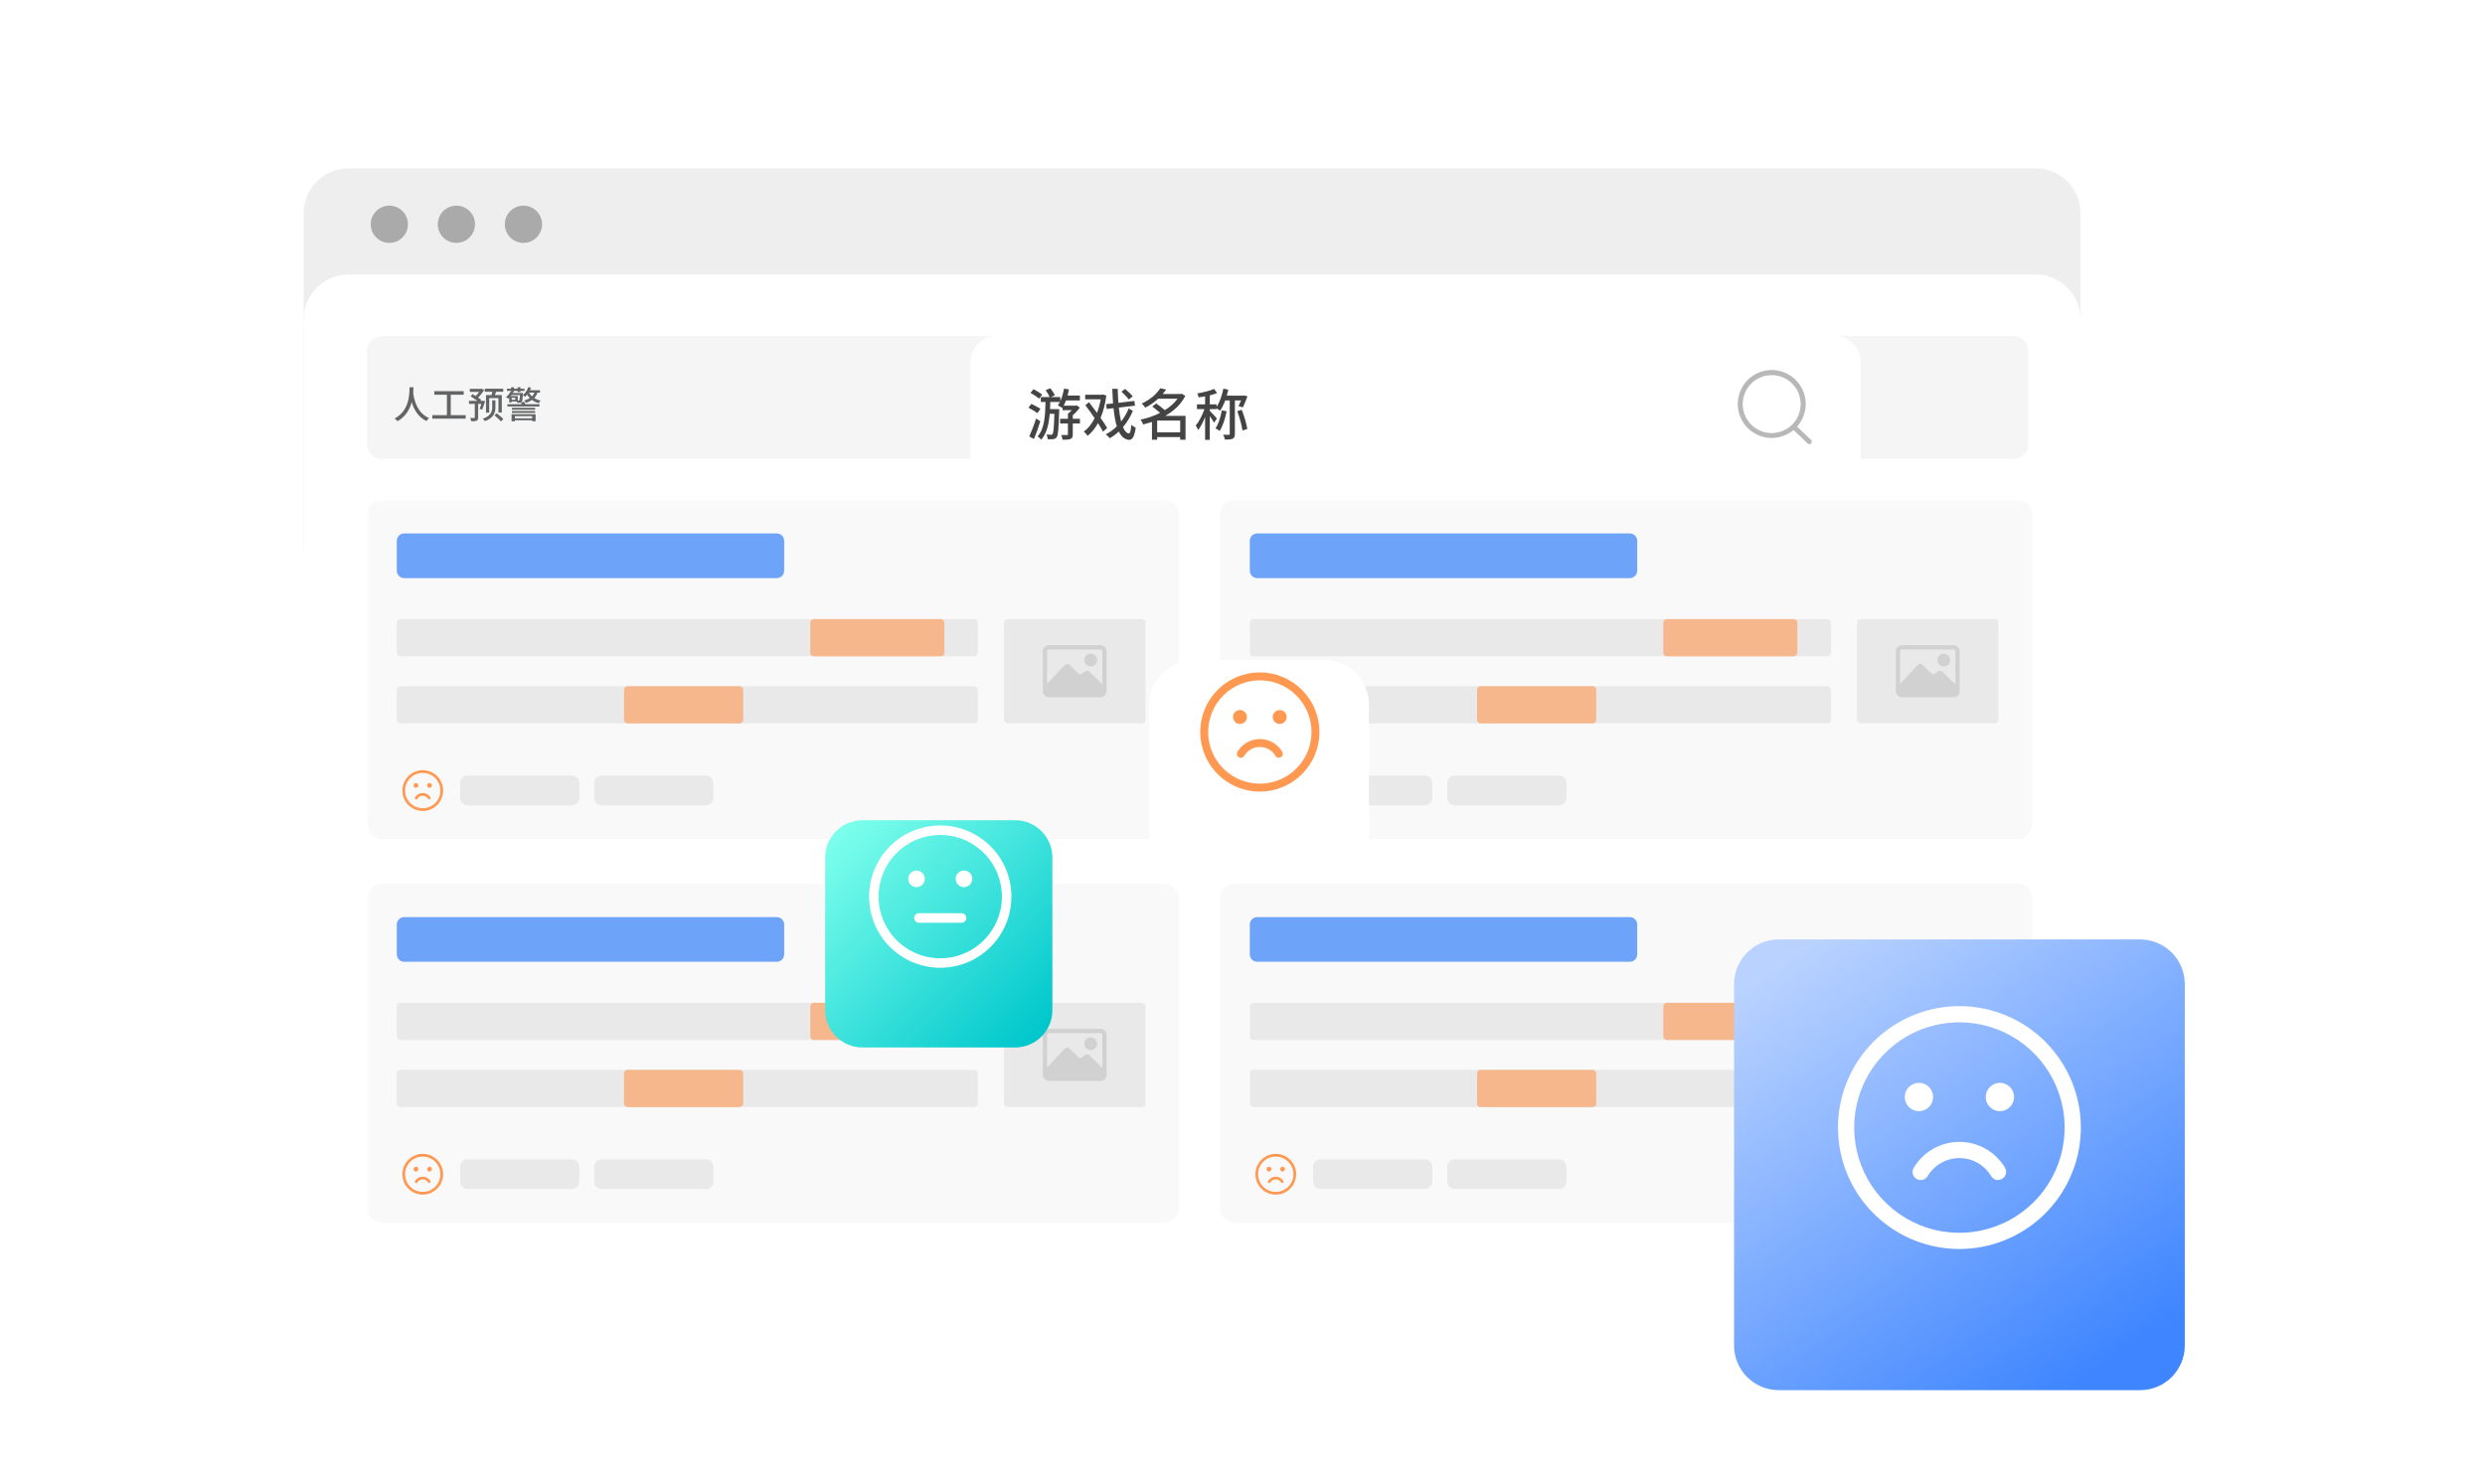 <svg fill="none" xmlns="http://www.w3.org/2000/svg" viewBox="0 0 720 430" class="design-iconfont">
  <g filter="url(#ywfcdhqn3__filter0_d_1019_2047)">
    <path d="M589.844 38H100.936C93.783 38 87.984 43.798 87.984 50.951V149.165C87.984 156.317 93.783 162.116 100.936 162.116H589.844C596.997 162.116 602.795 156.317 602.795 149.165V50.951C602.795 43.798 596.997 38 589.844 38Z" fill="#EEE"/>
    <path d="M112.806 59.586C115.787 59.586 118.203 57.17 118.203 54.189C118.203 51.209 115.787 48.793 112.806 48.793C109.826 48.793 107.41 51.209 107.41 54.189C107.41 57.17 109.826 59.586 112.806 59.586Z" fill="#AAA"/>
    <path d="M132.236 59.586C135.217 59.586 137.633 57.17 137.633 54.189C137.633 51.209 135.217 48.793 132.236 48.793C129.256 48.793 126.84 51.209 126.84 54.189C126.84 57.17 129.256 59.586 132.236 59.586Z" fill="#AAA"/>
    <path d="M151.662 59.586C154.642 59.586 157.058 57.17 157.058 54.189C157.058 51.209 154.642 48.793 151.662 48.793C148.682 48.793 146.266 51.209 146.266 54.189C146.266 57.17 148.682 59.586 151.662 59.586Z" fill="#AAA"/>
    <path d="M589.844 68.759H100.936C93.783 68.759 87.984 74.557 87.984 81.71V359.622C87.984 366.774 93.783 372.573 100.936 372.573H589.844C596.997 372.573 602.795 366.774 602.795 359.622V81.71C602.795 74.557 596.997 68.759 589.844 68.759Z" fill="#fff"/>
  </g>
  <mask id="ywfcdhqn3__a1eabv5kya" style="mask-type:luminance" maskUnits="userSpaceOnUse" x="106" y="144" width="489" height="224">
    <path d="M594.161 144.848H106.332V367.177H594.161V144.848Z" fill="#fff"/>
  </mask>
  <g mask="url(#ywfcdhqn3__a1eabv5kya)">
    <path d="M337.295 144.848H110.649C108.265 144.848 106.332 146.78 106.332 149.165V238.744C106.332 241.128 108.265 243.061 110.649 243.061H337.295C339.68 243.061 341.613 241.128 341.613 238.744V149.165C341.613 146.78 339.68 144.848 337.295 144.848Z" fill="#F9F9F9"/>
    <path d="M282.251 179.384H116.044C115.448 179.384 114.965 179.867 114.965 180.463V189.097C114.965 189.693 115.448 190.176 116.044 190.176H282.251C282.848 190.176 283.331 189.693 283.331 189.097V180.463C283.331 179.867 282.848 179.384 282.251 179.384Z" fill="#E9E9E9"/>
    <path d="M282.251 198.812H116.044C115.448 198.812 114.965 199.295 114.965 199.891V208.525C114.965 209.121 115.448 209.604 116.044 209.604H282.251C282.848 209.604 283.331 209.121 283.331 208.525V199.891C283.331 199.295 282.848 198.812 282.251 198.812Z" fill="#E9E9E9"/>
    <path d="M165.691 224.714H135.471C134.279 224.714 133.312 225.68 133.312 226.872V231.189C133.312 232.382 134.279 233.348 135.471 233.348H165.691C166.883 233.348 167.849 232.382 167.849 231.189V226.872C167.849 225.68 166.883 224.714 165.691 224.714Z" fill="#E9E9E9"/>
    <path d="M225.05 154.562H117.123C115.931 154.562 114.965 155.528 114.965 156.72V165.354C114.965 166.546 115.931 167.513 117.123 167.513H225.05C226.242 167.513 227.209 166.546 227.209 165.354V156.72C227.209 155.528 226.242 154.562 225.05 154.562Z" fill="#6EA3FA"/>
    <path d="M204.546 224.714H174.327C173.134 224.714 172.168 225.68 172.168 226.872V231.189C172.168 232.382 173.134 233.348 174.327 233.348H204.546C205.738 233.348 206.705 232.382 206.705 231.189V226.872C206.705 225.68 205.738 224.714 204.546 224.714Z" fill="#E9E9E9"/>
    <path d="M272.54 179.384H235.845C235.249 179.384 234.766 179.867 234.766 180.463V189.097C234.766 189.693 235.249 190.176 235.845 190.176H272.54C273.136 190.176 273.619 189.693 273.619 189.097V180.463C273.619 179.867 273.136 179.384 272.54 179.384Z" fill="#FF9952" fill-opacity=".61"/>
    <path d="M214.258 198.812H181.88C181.284 198.812 180.801 199.295 180.801 199.891V208.525C180.801 209.121 181.284 209.604 181.88 209.604H214.258C214.854 209.604 215.337 209.121 215.337 208.525V199.891C215.337 199.295 214.854 198.812 214.258 198.812Z" fill="#FF9952" fill-opacity=".61"/>
    <path d="M122.484 223.944C123.497 223.944 124.488 224.245 125.33 224.807C126.172 225.37 126.829 226.17 127.217 227.106C127.604 228.042 127.706 229.072 127.508 230.066C127.31 231.059 126.823 231.972 126.106 232.688C125.39 233.405 124.477 233.892 123.484 234.09C122.49 234.288 121.46 234.186 120.524 233.799C119.588 233.411 118.788 232.754 118.225 231.912C117.662 231.07 117.362 230.079 117.362 229.066C117.362 227.708 117.902 226.405 118.862 225.444C119.823 224.484 121.126 223.944 122.484 223.944ZM122.484 223.156C121.315 223.156 120.173 223.503 119.201 224.152C118.229 224.802 117.471 225.725 117.024 226.805C116.577 227.885 116.46 229.073 116.688 230.219C116.916 231.366 117.479 232.419 118.305 233.245C119.132 234.072 120.185 234.635 121.331 234.863C122.478 235.091 123.666 234.974 124.746 234.527C125.826 234.079 126.749 233.322 127.398 232.35C128.048 231.378 128.394 230.235 128.394 229.066C128.394 227.499 127.772 225.996 126.663 224.887C125.555 223.779 124.052 223.156 122.484 223.156Z" fill="#FF9952"/>
    <path d="M119.824 227.578C119.824 227.715 119.865 227.848 119.94 227.961C120.016 228.075 120.124 228.163 120.25 228.215C120.376 228.268 120.515 228.281 120.648 228.255C120.782 228.228 120.905 228.162 121.002 228.066C121.098 227.97 121.164 227.847 121.19 227.713C121.217 227.579 121.203 227.44 121.151 227.314C121.099 227.188 121.01 227.081 120.897 227.005C120.784 226.929 120.65 226.889 120.514 226.889C120.331 226.889 120.156 226.961 120.026 227.091C119.897 227.22 119.824 227.395 119.824 227.578Z" fill="#FF9952"/>
    <path d="M123.762 227.578C123.762 227.715 123.802 227.848 123.878 227.961C123.954 228.075 124.061 228.163 124.187 228.215C124.313 228.268 124.452 228.281 124.586 228.255C124.72 228.228 124.843 228.162 124.939 228.066C125.035 227.97 125.101 227.847 125.128 227.713C125.154 227.579 125.141 227.44 125.088 227.314C125.036 227.188 124.948 227.081 124.835 227.005C124.721 226.929 124.588 226.889 124.451 226.889C124.361 226.889 124.271 226.907 124.187 226.941C124.104 226.976 124.028 227.027 123.964 227.091C123.9 227.155 123.849 227.231 123.814 227.314C123.78 227.398 123.762 227.488 123.762 227.578Z" fill="#FF9952"/>
    <path d="M124.367 231.628C124.298 231.628 124.231 231.609 124.171 231.575C124.112 231.54 124.063 231.49 124.028 231.431C123.869 231.163 123.642 230.941 123.371 230.787C123.1 230.633 122.793 230.552 122.482 230.552C122.17 230.552 121.863 230.633 121.592 230.787C121.321 230.941 121.095 231.163 120.935 231.431C120.908 231.475 120.873 231.514 120.832 231.545C120.79 231.575 120.743 231.598 120.693 231.61C120.642 231.623 120.59 231.625 120.539 231.618C120.488 231.61 120.439 231.592 120.394 231.566C120.35 231.539 120.311 231.504 120.28 231.462C120.25 231.421 120.227 231.374 120.215 231.323C120.202 231.273 120.2 231.221 120.207 231.17C120.215 231.119 120.233 231.069 120.259 231.025C120.489 230.641 120.815 230.323 121.204 230.102C121.594 229.882 122.034 229.766 122.482 229.766C122.929 229.766 123.369 229.882 123.759 230.102C124.148 230.323 124.474 230.641 124.704 231.025C124.738 231.085 124.757 231.152 124.757 231.221C124.757 231.29 124.739 231.358 124.705 231.417C124.671 231.477 124.622 231.527 124.563 231.562C124.503 231.597 124.436 231.616 124.367 231.616V231.628Z" fill="#FF9952"/>
    <path d="M330.82 179.384H291.966C291.37 179.384 290.887 179.867 290.887 180.463V208.524C290.887 209.12 291.37 209.603 291.966 209.603H330.82C331.416 209.603 331.899 209.12 331.899 208.524V180.463C331.899 179.867 331.416 179.384 330.82 179.384Z" fill="#E9E9E9"/>
    <path d="M318.793 186.938H303.99C303.5 186.938 303.029 187.133 302.682 187.48C302.336 187.827 302.141 188.298 302.141 188.788V200.197C302.141 200.688 302.336 201.158 302.682 201.505C303.029 201.852 303.5 202.047 303.99 202.047H318.793C319.283 202.047 319.754 201.852 320.101 201.505C320.448 201.158 320.643 200.688 320.643 200.197V188.788C320.643 188.298 320.448 187.827 320.101 187.48C319.754 187.133 319.283 186.938 318.793 186.938ZM303.99 188.172H318.793C318.956 188.172 319.113 188.237 319.228 188.353C319.344 188.468 319.409 188.625 319.409 188.788V198.264L315.607 194.595C315.521 194.505 315.417 194.435 315.301 194.39C315.185 194.346 315.061 194.327 314.938 194.336C314.716 194.328 314.498 194.396 314.321 194.53L313.519 195.178C313.365 195.298 313.176 195.366 312.98 195.372C312.814 195.335 312.655 195.269 312.511 195.178L312.314 195.048L309.905 192.662C309.541 192.328 309.569 192.328 309.232 192.328C308.931 192.366 308.653 192.507 308.444 192.727L303.371 198.145V188.788C303.371 188.625 303.436 188.468 303.551 188.353C303.667 188.237 303.824 188.172 303.987 188.172H303.99Z" fill="#D1D1D1"/>
    <path d="M314.168 191.249C314.168 191.615 314.276 191.973 314.48 192.277C314.683 192.581 314.972 192.818 315.31 192.958C315.648 193.098 316.02 193.135 316.379 193.064C316.738 192.992 317.067 192.816 317.326 192.557C317.585 192.299 317.761 191.969 317.832 191.61C317.904 191.251 317.867 190.879 317.727 190.541C317.587 190.203 317.35 189.914 317.046 189.711C316.741 189.508 316.384 189.399 316.018 189.399C315.527 189.399 315.057 189.594 314.71 189.941C314.363 190.288 314.168 190.759 314.168 191.249Z" fill="#D1D1D1"/>
    <path d="M584.448 144.848H357.801C355.417 144.848 353.484 146.78 353.484 149.165V238.744C353.484 241.128 355.417 243.061 357.801 243.061H584.448C586.832 243.061 588.765 241.128 588.765 238.744V149.165C588.765 146.78 586.832 144.848 584.448 144.848Z" fill="#F9F9F9"/>
    <path d="M529.404 179.384H363.196C362.6 179.384 362.117 179.867 362.117 180.463V189.097C362.117 189.693 362.6 190.176 363.196 190.176H529.404C530 190.176 530.483 189.693 530.483 189.097V180.463C530.483 179.867 530 179.384 529.404 179.384Z" fill="#E9E9E9"/>
    <path d="M529.404 198.812H363.196C362.6 198.812 362.117 199.295 362.117 199.891V208.525C362.117 209.121 362.6 209.604 363.196 209.604H529.404C530 209.604 530.483 209.121 530.483 208.525V199.891C530.483 199.295 530 198.812 529.404 198.812Z" fill="#E9E9E9"/>
    <path d="M412.843 224.714H382.623C381.431 224.714 380.465 225.68 380.465 226.872V231.189C380.465 232.382 381.431 233.348 382.623 233.348H412.843C414.035 233.348 415.001 232.382 415.001 231.189V226.872C415.001 225.68 414.035 224.714 412.843 224.714Z" fill="#E9E9E9"/>
    <path d="M472.203 154.562H364.276C363.084 154.562 362.117 155.528 362.117 156.72V165.354C362.117 166.546 363.084 167.513 364.276 167.513H472.203C473.395 167.513 474.361 166.546 474.361 165.354V156.72C474.361 155.528 473.395 154.562 472.203 154.562Z" fill="#6EA3FA"/>
    <path d="M451.698 224.714H421.479C420.287 224.714 419.32 225.68 419.32 226.872V231.189C419.32 232.382 420.287 233.348 421.479 233.348H451.698C452.89 233.348 453.857 232.382 453.857 231.189V226.872C453.857 225.68 452.89 224.714 451.698 224.714Z" fill="#E9E9E9"/>
    <path d="M519.692 179.384H482.997C482.401 179.384 481.918 179.867 481.918 180.463V189.097C481.918 189.693 482.401 190.176 482.997 190.176H519.692C520.288 190.176 520.772 189.693 520.772 189.097V180.463C520.772 179.867 520.288 179.384 519.692 179.384Z" fill="#FF9952" fill-opacity=".61"/>
    <path d="M461.41 198.812H429.032C428.436 198.812 427.953 199.295 427.953 199.891V208.525C427.953 209.121 428.436 209.604 429.032 209.604H461.41C462.007 209.604 462.49 209.121 462.49 208.525V199.891C462.49 199.295 462.007 198.812 461.41 198.812Z" fill="#FF9952" fill-opacity=".61"/>
    <path d="M369.637 223.944C370.65 223.944 371.64 224.245 372.482 224.807C373.325 225.37 373.981 226.17 374.369 227.106C374.757 228.042 374.858 229.072 374.66 230.066C374.463 231.059 373.975 231.972 373.259 232.688C372.542 233.405 371.63 233.892 370.636 234.09C369.642 234.288 368.612 234.186 367.676 233.799C366.74 233.411 365.941 232.754 365.378 231.912C364.815 231.07 364.514 230.079 364.514 229.066C364.514 227.708 365.054 226.405 366.015 225.444C366.975 224.484 368.278 223.944 369.637 223.944ZM369.637 223.156C368.468 223.156 367.325 223.503 366.353 224.152C365.381 224.802 364.624 225.725 364.176 226.805C363.729 227.885 363.612 229.073 363.84 230.219C364.068 231.366 364.631 232.419 365.458 233.245C366.284 234.072 367.337 234.635 368.484 234.863C369.63 235.091 370.818 234.974 371.898 234.527C372.978 234.079 373.901 233.322 374.551 232.35C375.2 231.378 375.547 230.235 375.547 229.066C375.547 227.499 374.924 225.996 373.816 224.887C372.707 223.779 371.204 223.156 369.637 223.156Z" fill="#FF9952"/>
    <path d="M366.977 227.578C366.977 227.715 367.017 227.848 367.093 227.961C367.169 228.075 367.276 228.163 367.402 228.215C367.528 228.268 367.667 228.281 367.801 228.255C367.935 228.228 368.057 228.162 368.154 228.066C368.25 227.97 368.316 227.847 368.343 227.713C368.369 227.579 368.356 227.44 368.303 227.314C368.251 227.188 368.163 227.081 368.049 227.005C367.936 226.929 367.803 226.889 367.666 226.889C367.483 226.889 367.308 226.961 367.179 227.091C367.049 227.22 366.977 227.395 366.977 227.578Z" fill="#FF9952"/>
    <path d="M370.914 227.578C370.914 227.715 370.954 227.848 371.03 227.961C371.106 228.075 371.214 228.163 371.34 228.215C371.466 228.268 371.604 228.281 371.738 228.255C371.872 228.228 371.995 228.162 372.091 228.066C372.188 227.97 372.253 227.847 372.28 227.713C372.307 227.579 372.293 227.44 372.241 227.314C372.189 227.188 372.1 227.081 371.987 227.005C371.873 226.929 371.74 226.889 371.604 226.889C371.513 226.889 371.423 226.907 371.34 226.941C371.256 226.976 371.18 227.027 371.116 227.091C371.052 227.155 371.001 227.231 370.967 227.314C370.932 227.398 370.914 227.488 370.914 227.578Z" fill="#FF9952"/>
    <path d="M371.519 231.628C371.451 231.628 371.383 231.609 371.324 231.575C371.264 231.54 371.215 231.49 371.181 231.431C371.021 231.163 370.794 230.941 370.523 230.787C370.252 230.633 369.946 230.552 369.634 230.552C369.322 230.552 369.016 230.633 368.744 230.787C368.473 230.941 368.247 231.163 368.087 231.431C368.061 231.475 368.026 231.514 367.984 231.545C367.942 231.575 367.895 231.598 367.845 231.61C367.795 231.623 367.743 231.625 367.691 231.618C367.64 231.61 367.591 231.592 367.547 231.566C367.502 231.539 367.464 231.504 367.433 231.462C367.402 231.421 367.38 231.374 367.367 231.323C367.355 231.273 367.352 231.221 367.36 231.17C367.367 231.119 367.385 231.069 367.412 231.025C367.642 230.641 367.967 230.323 368.357 230.102C368.746 229.882 369.186 229.766 369.634 229.766C370.082 229.766 370.522 229.882 370.911 230.102C371.301 230.323 371.626 230.641 371.856 231.025C371.891 231.085 371.909 231.152 371.909 231.221C371.909 231.29 371.892 231.358 371.858 231.417C371.824 231.477 371.774 231.527 371.715 231.562C371.656 231.597 371.588 231.616 371.519 231.616V231.628Z" fill="#FF9952"/>
    <path d="M577.972 179.384H539.118C538.522 179.384 538.039 179.867 538.039 180.463V208.524C538.039 209.12 538.522 209.603 539.118 209.603H577.972C578.568 209.603 579.051 209.12 579.051 208.524V180.463C579.051 179.867 578.568 179.384 577.972 179.384Z" fill="#E9E9E9"/>
    <path d="M565.945 186.938H551.143C550.652 186.938 550.182 187.133 549.835 187.48C549.488 187.827 549.293 188.298 549.293 188.788V200.197C549.293 200.688 549.488 201.158 549.835 201.505C550.182 201.852 550.652 202.047 551.143 202.047H565.945C566.436 202.047 566.906 201.852 567.253 201.505C567.6 201.158 567.795 200.688 567.795 200.197V188.788C567.795 188.298 567.6 187.827 567.253 187.48C566.906 187.133 566.436 186.938 565.945 186.938ZM551.143 188.172H565.945C566.108 188.172 566.265 188.237 566.381 188.353C566.496 188.468 566.561 188.625 566.561 188.788V198.264L562.759 194.595C562.673 194.505 562.569 194.435 562.453 194.39C562.338 194.346 562.214 194.327 562.09 194.336C561.868 194.328 561.651 194.396 561.474 194.53L560.672 195.178C560.517 195.298 560.328 195.366 560.132 195.372C559.966 195.335 559.807 195.269 559.664 195.178L559.466 195.048L557.057 192.662C556.694 192.328 556.722 192.328 556.385 192.328C556.084 192.366 555.805 192.507 555.596 192.727L550.523 198.145V188.788C550.523 188.625 550.588 188.468 550.704 188.353C550.819 188.237 550.976 188.172 551.14 188.172H551.143Z" fill="#D1D1D1"/>
    <path d="M561.32 191.249C561.32 191.615 561.429 191.973 561.632 192.277C561.835 192.581 562.124 192.818 562.462 192.958C562.8 193.098 563.172 193.135 563.531 193.064C563.89 192.992 564.22 192.816 564.478 192.557C564.737 192.299 564.913 191.969 564.985 191.61C565.056 191.251 565.019 190.879 564.879 190.541C564.739 190.203 564.502 189.914 564.198 189.711C563.894 189.508 563.536 189.399 563.17 189.399C562.68 189.399 562.209 189.594 561.862 189.941C561.515 190.288 561.32 190.759 561.32 191.249Z" fill="#D1D1D1"/>
    <path d="M337.295 256.014H110.649C108.265 256.014 106.332 257.946 106.332 260.331V349.91C106.332 352.294 108.265 354.227 110.649 354.227H337.295C339.68 354.227 341.613 352.294 341.613 349.91V260.331C341.613 257.946 339.68 256.014 337.295 256.014Z" fill="#F9F9F9"/>
    <path d="M282.251 290.551H116.044C115.448 290.551 114.965 291.034 114.965 291.63V300.264C114.965 300.86 115.448 301.343 116.044 301.343H282.251C282.848 301.343 283.331 300.86 283.331 300.264V291.63C283.331 291.034 282.848 290.551 282.251 290.551Z" fill="#E9E9E9"/>
    <path d="M282.251 309.977H116.044C115.448 309.977 114.965 310.46 114.965 311.056V319.69C114.965 320.286 115.448 320.769 116.044 320.769H282.251C282.848 320.769 283.331 320.286 283.331 319.69V311.056C283.331 310.46 282.848 309.977 282.251 309.977Z" fill="#E9E9E9"/>
    <path d="M165.691 335.879H135.471C134.279 335.879 133.312 336.845 133.312 338.037V342.355C133.312 343.547 134.279 344.513 135.471 344.513H165.691C166.883 344.513 167.849 343.547 167.849 342.355V338.037C167.849 336.845 166.883 335.879 165.691 335.879Z" fill="#E9E9E9"/>
    <path d="M225.05 265.727H117.123C115.931 265.727 114.965 266.693 114.965 267.885V276.519C114.965 277.711 115.931 278.678 117.123 278.678H225.05C226.242 278.678 227.209 277.711 227.209 276.519V267.885C227.209 266.693 226.242 265.727 225.05 265.727Z" fill="#6EA3FA"/>
    <path d="M204.546 335.879H174.327C173.134 335.879 172.168 336.845 172.168 338.037V342.355C172.168 343.547 173.134 344.513 174.327 344.513H204.546C205.738 344.513 206.705 343.547 206.705 342.355V338.037C206.705 336.845 205.738 335.879 204.546 335.879Z" fill="#E9E9E9"/>
    <path d="M272.54 290.551H235.845C235.249 290.551 234.766 291.034 234.766 291.63V300.264C234.766 300.86 235.249 301.343 235.845 301.343H272.54C273.136 301.343 273.619 300.86 273.619 300.264V291.63C273.619 291.034 273.136 290.551 272.54 290.551Z" fill="#FF9952" fill-opacity=".61"/>
    <path d="M214.258 309.977H181.88C181.284 309.977 180.801 310.46 180.801 311.056V319.69C180.801 320.286 181.284 320.769 181.88 320.769H214.258C214.854 320.769 215.337 320.286 215.337 319.69V311.056C215.337 310.46 214.854 309.977 214.258 309.977Z" fill="#FF9952" fill-opacity=".61"/>
    <path d="M122.484 335.11C123.497 335.11 124.488 335.411 125.33 335.973C126.172 336.536 126.829 337.336 127.217 338.272C127.604 339.208 127.706 340.238 127.508 341.232C127.31 342.225 126.823 343.138 126.106 343.854C125.39 344.571 124.477 345.058 123.484 345.256C122.49 345.454 121.46 345.352 120.524 344.965C119.588 344.577 118.788 343.92 118.225 343.078C117.662 342.236 117.362 341.245 117.362 340.232C117.362 338.874 117.902 337.571 118.862 336.61C119.823 335.65 121.126 335.11 122.484 335.11ZM122.484 334.322C121.315 334.322 120.173 334.669 119.201 335.318C118.229 335.968 117.471 336.891 117.024 337.971C116.577 339.051 116.46 340.239 116.688 341.385C116.916 342.532 117.479 343.585 118.305 344.411C119.132 345.238 120.185 345.801 121.331 346.029C122.478 346.257 123.666 346.14 124.746 345.693C125.826 345.245 126.749 344.488 127.398 343.516C128.048 342.544 128.394 341.401 128.394 340.232C128.394 338.665 127.772 337.162 126.663 336.053C125.555 334.945 124.052 334.322 122.484 334.322Z" fill="#FF9952"/>
    <path d="M119.824 338.742C119.824 338.879 119.865 339.012 119.94 339.126C120.016 339.239 120.124 339.327 120.25 339.38C120.376 339.432 120.515 339.445 120.648 339.419C120.782 339.392 120.905 339.327 121.002 339.23C121.098 339.134 121.164 339.011 121.19 338.877C121.217 338.743 121.203 338.604 121.151 338.478C121.099 338.352 121.01 338.245 120.897 338.169C120.784 338.093 120.65 338.053 120.514 338.053C120.331 338.053 120.156 338.125 120.026 338.255C119.897 338.384 119.824 338.559 119.824 338.742Z" fill="#FF9952"/>
    <path d="M123.762 338.742C123.762 338.879 123.802 339.012 123.878 339.126C123.954 339.239 124.061 339.327 124.187 339.38C124.313 339.432 124.452 339.445 124.586 339.419C124.72 339.392 124.843 339.327 124.939 339.23C125.035 339.134 125.101 339.011 125.128 338.877C125.154 338.743 125.141 338.604 125.088 338.478C125.036 338.352 124.948 338.245 124.835 338.169C124.721 338.093 124.588 338.053 124.451 338.053C124.361 338.053 124.271 338.071 124.187 338.105C124.104 338.14 124.028 338.191 123.964 338.255C123.9 338.319 123.849 338.395 123.814 338.478C123.78 338.562 123.762 338.652 123.762 338.742Z" fill="#FF9952"/>
    <path d="M124.367 342.794C124.298 342.794 124.231 342.775 124.171 342.741C124.112 342.706 124.063 342.657 124.028 342.597C123.869 342.329 123.642 342.107 123.371 341.953C123.1 341.799 122.793 341.718 122.482 341.718C122.17 341.718 121.863 341.799 121.592 341.953C121.321 342.107 121.095 342.329 120.935 342.597C120.908 342.641 120.873 342.68 120.832 342.711C120.79 342.741 120.743 342.764 120.693 342.776C120.642 342.789 120.59 342.791 120.539 342.784C120.488 342.776 120.439 342.758 120.394 342.732C120.35 342.705 120.311 342.67 120.28 342.628C120.25 342.587 120.227 342.54 120.215 342.489C120.202 342.439 120.2 342.387 120.207 342.336C120.215 342.285 120.233 342.235 120.259 342.191C120.489 341.807 120.815 341.489 121.204 341.268C121.594 341.048 122.034 340.932 122.482 340.932C122.929 340.932 123.369 341.048 123.759 341.268C124.148 341.489 124.474 341.807 124.704 342.191C124.738 342.251 124.757 342.318 124.757 342.387C124.757 342.456 124.739 342.524 124.705 342.583C124.671 342.643 124.622 342.693 124.563 342.728C124.503 342.763 124.436 342.782 124.367 342.782V342.794Z" fill="#FF9952"/>
    <path d="M330.82 290.551H291.966C291.37 290.551 290.887 291.034 290.887 291.63V319.691C290.887 320.287 291.37 320.77 291.966 320.77H330.82C331.416 320.77 331.899 320.287 331.899 319.691V291.63C331.899 291.034 331.416 290.551 330.82 290.551Z" fill="#E9E9E9"/>
    <path d="M318.793 298.105H303.99C303.5 298.105 303.029 298.3 302.682 298.647C302.336 298.994 302.141 299.465 302.141 299.955V311.364C302.141 311.855 302.336 312.325 302.682 312.672C303.029 313.019 303.5 313.214 303.99 313.214H318.793C319.283 313.214 319.754 313.019 320.101 312.672C320.448 312.325 320.643 311.855 320.643 311.364V299.955C320.643 299.465 320.448 298.994 320.101 298.647C319.754 298.3 319.283 298.105 318.793 298.105ZM303.99 299.339H318.793C318.956 299.339 319.113 299.404 319.228 299.52C319.344 299.635 319.409 299.792 319.409 299.955V309.431L315.607 305.762C315.521 305.672 315.417 305.602 315.301 305.557C315.185 305.513 315.061 305.494 314.938 305.503C314.716 305.495 314.498 305.563 314.321 305.697L313.519 306.345C313.365 306.465 313.176 306.533 312.98 306.539C312.814 306.502 312.655 306.436 312.511 306.345L312.314 306.215L309.905 303.829C309.541 303.495 309.569 303.495 309.232 303.495C308.931 303.533 308.653 303.674 308.444 303.894L303.371 309.312V299.955C303.371 299.792 303.436 299.635 303.551 299.52C303.667 299.404 303.824 299.339 303.987 299.339H303.99Z" fill="#D1D1D1"/>
    <path d="M314.168 302.416C314.168 302.782 314.276 303.14 314.48 303.444C314.683 303.748 314.972 303.985 315.31 304.125C315.648 304.265 316.02 304.302 316.379 304.231C316.738 304.159 317.067 303.983 317.326 303.724C317.585 303.466 317.761 303.136 317.832 302.777C317.904 302.418 317.867 302.046 317.727 301.708C317.587 301.37 317.35 301.081 317.046 300.878C316.741 300.675 316.384 300.566 316.018 300.566C315.527 300.566 315.057 300.761 314.71 301.108C314.363 301.455 314.168 301.926 314.168 302.416Z" fill="#D1D1D1"/>
    <path d="M584.448 256.014H357.801C355.417 256.014 353.484 257.946 353.484 260.331V349.91C353.484 352.294 355.417 354.227 357.801 354.227H584.448C586.832 354.227 588.765 352.294 588.765 349.91V260.331C588.765 257.946 586.832 256.014 584.448 256.014Z" fill="#F9F9F9"/>
    <path d="M529.404 290.551H363.196C362.6 290.551 362.117 291.034 362.117 291.63V300.264C362.117 300.86 362.6 301.343 363.196 301.343H529.404C530 301.343 530.483 300.86 530.483 300.264V291.63C530.483 291.034 530 290.551 529.404 290.551Z" fill="#E9E9E9"/>
    <path d="M529.404 309.977H363.196C362.6 309.977 362.117 310.46 362.117 311.056V319.69C362.117 320.286 362.6 320.769 363.196 320.769H529.404C530 320.769 530.483 320.286 530.483 319.69V311.056C530.483 310.46 530 309.977 529.404 309.977Z" fill="#E9E9E9"/>
    <path d="M412.843 335.879H382.623C381.431 335.879 380.465 336.845 380.465 338.037V342.355C380.465 343.547 381.431 344.513 382.623 344.513H412.843C414.035 344.513 415.001 343.547 415.001 342.355V338.037C415.001 336.845 414.035 335.879 412.843 335.879Z" fill="#E9E9E9"/>
    <path d="M472.203 265.727H364.276C363.084 265.727 362.117 266.693 362.117 267.885V276.519C362.117 277.711 363.084 278.678 364.276 278.678H472.203C473.395 278.678 474.361 277.711 474.361 276.519V267.885C474.361 266.693 473.395 265.727 472.203 265.727Z" fill="#6EA3FA"/>
    <path d="M451.698 335.879H421.479C420.287 335.879 419.32 336.845 419.32 338.037V342.355C419.32 343.547 420.287 344.513 421.479 344.513H451.698C452.89 344.513 453.857 343.547 453.857 342.355V338.037C453.857 336.845 452.89 335.879 451.698 335.879Z" fill="#E9E9E9"/>
    <path d="M519.692 290.551H482.997C482.401 290.551 481.918 291.034 481.918 291.63V300.264C481.918 300.86 482.401 301.343 482.997 301.343H519.692C520.288 301.343 520.772 300.86 520.772 300.264V291.63C520.772 291.034 520.288 290.551 519.692 290.551Z" fill="#FF9952" fill-opacity=".61"/>
    <path d="M461.41 309.977H429.032C428.436 309.977 427.953 310.46 427.953 311.056V319.69C427.953 320.286 428.436 320.769 429.032 320.769H461.41C462.007 320.769 462.49 320.286 462.49 319.69V311.056C462.49 310.46 462.007 309.977 461.41 309.977Z" fill="#FF9952" fill-opacity=".61"/>
    <path d="M369.637 335.11C370.65 335.11 371.64 335.411 372.482 335.973C373.325 336.536 373.981 337.336 374.369 338.272C374.757 339.208 374.858 340.238 374.66 341.232C374.463 342.225 373.975 343.138 373.259 343.854C372.542 344.571 371.63 345.058 370.636 345.256C369.642 345.454 368.612 345.352 367.676 344.965C366.74 344.577 365.941 343.92 365.378 343.078C364.815 342.236 364.514 341.245 364.514 340.232C364.514 338.874 365.054 337.571 366.015 336.61C366.975 335.65 368.278 335.11 369.637 335.11ZM369.637 334.322C368.468 334.322 367.325 334.669 366.353 335.318C365.381 335.968 364.624 336.891 364.176 337.971C363.729 339.051 363.612 340.239 363.84 341.385C364.068 342.532 364.631 343.585 365.458 344.411C366.284 345.238 367.337 345.801 368.484 346.029C369.63 346.257 370.818 346.14 371.898 345.693C372.978 345.245 373.901 344.488 374.551 343.516C375.2 342.544 375.547 341.401 375.547 340.232C375.547 338.665 374.924 337.162 373.816 336.053C372.707 334.945 371.204 334.322 369.637 334.322Z" fill="#FF9952"/>
    <path d="M366.977 338.742C366.977 338.879 367.017 339.012 367.093 339.126C367.169 339.239 367.276 339.327 367.402 339.38C367.528 339.432 367.667 339.445 367.801 339.419C367.935 339.392 368.057 339.327 368.154 339.23C368.25 339.134 368.316 339.011 368.343 338.877C368.369 338.743 368.356 338.604 368.303 338.478C368.251 338.352 368.163 338.245 368.049 338.169C367.936 338.093 367.803 338.053 367.666 338.053C367.483 338.053 367.308 338.125 367.179 338.255C367.049 338.384 366.977 338.559 366.977 338.742Z" fill="#FF9952"/>
    <path d="M370.914 338.742C370.914 338.879 370.954 339.012 371.03 339.126C371.106 339.239 371.214 339.327 371.34 339.38C371.466 339.432 371.604 339.445 371.738 339.419C371.872 339.392 371.995 339.327 372.091 339.23C372.188 339.134 372.253 339.011 372.28 338.877C372.307 338.743 372.293 338.604 372.241 338.478C372.189 338.352 372.1 338.245 371.987 338.169C371.873 338.093 371.74 338.053 371.604 338.053C371.513 338.053 371.423 338.071 371.34 338.105C371.256 338.14 371.18 338.191 371.116 338.255C371.052 338.319 371.001 338.395 370.967 338.478C370.932 338.562 370.914 338.652 370.914 338.742Z" fill="#FF9952"/>
    <path d="M371.519 342.794C371.451 342.794 371.383 342.775 371.324 342.741C371.264 342.706 371.215 342.657 371.181 342.597C371.021 342.329 370.794 342.107 370.523 341.953C370.252 341.799 369.946 341.718 369.634 341.718C369.322 341.718 369.016 341.799 368.744 341.953C368.473 342.107 368.247 342.329 368.087 342.597C368.061 342.641 368.026 342.68 367.984 342.711C367.942 342.741 367.895 342.764 367.845 342.776C367.795 342.789 367.743 342.791 367.691 342.784C367.64 342.776 367.591 342.758 367.547 342.732C367.502 342.705 367.464 342.67 367.433 342.628C367.402 342.587 367.38 342.54 367.367 342.489C367.355 342.439 367.352 342.387 367.36 342.336C367.367 342.285 367.385 342.235 367.412 342.191C367.642 341.807 367.967 341.489 368.357 341.268C368.746 341.048 369.186 340.932 369.634 340.932C370.082 340.932 370.522 341.048 370.911 341.268C371.301 341.489 371.626 341.807 371.856 342.191C371.891 342.251 371.909 342.318 371.909 342.387C371.909 342.456 371.892 342.524 371.858 342.583C371.824 342.643 371.774 342.693 371.715 342.728C371.656 342.763 371.588 342.782 371.519 342.782V342.794Z" fill="#FF9952"/>
    <path d="M577.972 290.551H539.118C538.522 290.551 538.039 291.034 538.039 291.63V319.691C538.039 320.287 538.522 320.77 539.118 320.77H577.972C578.568 320.77 579.051 320.287 579.051 319.691V291.63C579.051 291.034 578.568 290.551 577.972 290.551Z" fill="#E9E9E9"/>
    <path d="M565.945 298.105H551.143C550.652 298.105 550.182 298.3 549.835 298.647C549.488 298.994 549.293 299.465 549.293 299.955V311.364C549.293 311.855 549.488 312.325 549.835 312.672C550.182 313.019 550.652 313.214 551.143 313.214H565.945C566.436 313.214 566.906 313.019 567.253 312.672C567.6 312.325 567.795 311.855 567.795 311.364V299.955C567.795 299.465 567.6 298.994 567.253 298.647C566.906 298.3 566.436 298.105 565.945 298.105ZM551.143 299.339H565.945C566.108 299.339 566.265 299.404 566.381 299.52C566.496 299.635 566.561 299.792 566.561 299.955V309.431L562.759 305.762C562.673 305.672 562.569 305.602 562.453 305.557C562.338 305.513 562.214 305.494 562.09 305.503C561.868 305.495 561.651 305.563 561.474 305.697L560.672 306.345C560.517 306.465 560.328 306.533 560.132 306.539C559.966 306.502 559.807 306.436 559.664 306.345L559.466 306.215L557.057 303.829C556.694 303.495 556.722 303.495 556.385 303.495C556.084 303.533 555.805 303.674 555.596 303.894L550.523 309.312V299.955C550.523 299.792 550.588 299.635 550.704 299.52C550.819 299.404 550.976 299.339 551.14 299.339H551.143Z" fill="#D1D1D1"/>
    <path d="M561.32 302.416C561.32 302.782 561.429 303.14 561.632 303.444C561.835 303.748 562.124 303.985 562.462 304.125C562.8 304.265 563.172 304.302 563.531 304.231C563.89 304.159 564.22 303.983 564.478 303.724C564.737 303.466 564.913 303.136 564.985 302.777C565.056 302.418 565.019 302.046 564.879 301.708C564.739 301.37 564.502 301.081 564.198 300.878C563.894 300.675 563.536 300.566 563.17 300.566C562.68 300.566 562.209 300.761 561.862 301.108C561.515 301.455 561.32 301.926 561.32 302.416Z" fill="#D1D1D1"/>
  </g>
  <path d="M583.369 97.359H110.649C108.265 97.359 106.332 99.292 106.332 101.676V128.658C106.332 131.042 108.265 132.975 110.649 132.975H583.369C585.753 132.975 587.686 131.042 587.686 128.658V101.676C587.686 99.292 585.753 97.359 583.369 97.359Z" fill="#F5F5F5"/>
  <path d="M118.657 112.209H119.801C119.79 112.619 119.78 113.18 119.726 113.817C119.877 115.166 120.535 119.472 124.302 121.145C124.01 121.372 123.708 121.728 123.568 121.998C121.031 120.8 119.855 118.425 119.283 116.493C118.743 118.522 117.599 120.703 115.16 122.052C114.988 121.793 114.664 121.469 114.329 121.253C118.743 118.965 118.625 113.936 118.657 112.209ZM130.605 120.292H134.922V121.296H125.262V120.292H129.482V114.378H125.834V113.342H134.36V114.378H130.605V120.292ZM140.814 114.464H142.423C142.509 114.173 142.584 113.817 142.638 113.515H140.448V112.63H145.811V113.515H143.728C143.61 113.838 143.502 114.173 143.394 114.464H145.391V119.548H144.419V115.36H141.743V119.58H140.814V114.464ZM139.94 116.105L140.555 116.256C140.296 117.109 139.983 118.069 139.724 118.674L138.958 118.501C139.12 118.123 139.303 117.573 139.455 117.022H138.537V120.962C138.537 121.458 138.44 121.739 138.095 121.89C137.76 122.052 137.264 122.062 136.53 122.062C136.487 121.793 136.346 121.372 136.228 121.113C136.735 121.124 137.231 121.124 137.372 121.113C137.523 121.113 137.566 121.07 137.566 120.951V117.022H135.882V116.137H138.3C137.728 115.716 136.961 115.198 136.368 114.81L136.908 114.184C137.188 114.346 137.501 114.54 137.814 114.745C138.159 114.421 138.526 113.979 138.829 113.547H136.12V112.673H139.465L139.649 112.619L140.253 113.04C139.8 113.784 139.142 114.616 138.516 115.198C138.861 115.425 139.185 115.652 139.411 115.814L139.174 116.137H139.8L139.94 116.105ZM143.545 115.986V118.048C143.545 119.429 143.167 121.037 140.491 122.03C140.361 121.825 140.081 121.49 139.865 121.329C142.315 120.508 142.606 119.094 142.606 118.037V115.986H143.545ZM143.275 120.346L143.912 119.742C144.549 120.239 145.423 120.962 145.844 121.404L145.153 122.095C144.754 121.631 143.901 120.875 143.275 120.346ZM154.187 120.573H149.179V121.21H154.187V120.573ZM148.229 122.073V120.023H155.18V122.062H154.187V121.76H149.179V122.073H148.229ZM148.326 119.634V119.094H155.05V119.634H148.326ZM155.05 118.166V118.717H148.326V118.166H155.05ZM150.938 116.655L151.834 116.407C151.974 116.623 152.125 116.882 152.233 117.119H156.302V117.778H147.02V117.119H151.197C151.121 116.958 151.024 116.796 150.938 116.655ZM154.845 113.752H153.269C153.485 114.162 153.776 114.529 154.133 114.864C154.435 114.551 154.683 114.184 154.845 113.752ZM150.021 114.767V116.073C150.107 116.073 150.172 116.073 150.226 116.073C150.312 116.073 150.377 116.062 150.431 115.986C150.539 115.857 150.603 115.457 150.668 114.443H148.197C148.132 114.551 148.056 114.659 147.97 114.767H150.021ZM149.308 115.824V115.263H148.24V115.824H149.308ZM156.464 113.752H155.73C155.514 114.389 155.201 114.918 154.78 115.339C155.32 115.662 155.935 115.921 156.637 116.073C156.453 116.245 156.205 116.591 156.086 116.828C155.341 116.612 154.694 116.299 154.133 115.889C153.625 116.234 153.032 116.515 152.363 116.731C152.276 116.558 152.039 116.191 151.877 116.04C152.503 115.867 153.053 115.641 153.517 115.349C153.226 115.058 152.967 114.713 152.751 114.346C152.557 114.594 152.352 114.799 152.147 114.993C152.006 114.853 151.704 114.616 151.499 114.497C151.424 115.716 151.337 116.245 151.165 116.461C151.014 116.623 150.852 116.688 150.625 116.699C150.452 116.72 150.15 116.731 149.837 116.709C149.826 116.601 149.805 116.472 149.772 116.332H148.24V116.591H147.538V115.231C147.43 115.339 147.312 115.447 147.193 115.544C147.063 115.371 146.804 115.123 146.632 115.015C147.247 114.594 147.646 114.022 147.862 113.515L148.078 113.547V113.256H146.88V112.63H148.078V112.198H148.909V112.63H149.956V112.198H150.808V112.63H151.963V113.256H150.808V113.59H149.956V113.256H148.909V113.612H148.423L148.618 113.644C148.585 113.731 148.542 113.806 148.51 113.882H151.532C151.532 113.882 151.532 114.097 151.521 114.205L151.499 114.475C152.201 113.914 152.762 113.072 153.053 112.166L153.863 112.338C153.776 112.587 153.669 112.824 153.561 113.061H156.464V113.752Z" fill="#636465"/>
  <g filter="url(#ywfcdhqn3__filter1_d_1019_2047)">
    <path d="M531.566 97.36H288.731C284.558 97.36 281.176 100.743 281.176 104.915V131.897C281.176 136.069 284.558 139.452 288.731 139.452H531.566C535.738 139.452 539.121 136.069 539.121 131.897V104.915C539.121 100.743 535.738 97.36 531.566 97.36Z" fill="#fff"/>
  </g>
  <g filter="url(#ywfcdhqn3__filter2_d_1019_2047)">
    <path d="M620.066 261.408H515.377C508.224 261.408 502.426 267.207 502.426 274.359V379.048C502.426 386.201 508.224 392 515.377 392H620.066C627.219 392 633.017 386.201 633.017 379.048V274.359C633.017 267.207 627.219 261.408 620.066 261.408Z" fill="url(#ywfcdhqn3__paint0_linear_1019_2047)"/>
  </g>
  <g filter="url(#ywfcdhqn3__filter3_d_1019_2047)">
    <path d="M383.702 180.463H345.928C338.775 180.463 332.977 186.261 332.977 193.414V231.189C332.977 238.341 338.775 244.14 345.928 244.14H383.702C390.855 244.14 396.653 238.341 396.653 231.189V193.414C396.653 186.261 390.855 180.463 383.702 180.463Z" fill="#fff"/>
  </g>
  <g filter="url(#ywfcdhqn3__filter4_d_1019_2047)">
    <path d="M294.125 226.872H249.875C243.914 226.872 239.082 231.704 239.082 237.665V281.915C239.082 287.875 243.914 292.707 249.875 292.707H294.125C300.085 292.707 304.917 287.875 304.917 281.915V237.665C304.917 231.704 300.085 226.872 294.125 226.872Z" fill="url(#ywfcdhqn3__paint1_linear_1019_2047)"/>
  </g>
  <path d="M301.973 114.318L301.067 115.516C300.549 115.047 299.399 114.302 298.574 113.816L299.448 112.764C300.273 113.185 301.407 113.881 301.973 114.318ZM301.455 118.479L300.581 119.693C300.014 119.256 298.833 118.576 297.975 118.123L298.833 117.022C299.674 117.426 300.856 118.042 301.455 118.479ZM300.192 121.279L301.423 122.04C300.905 123.74 300.209 125.683 299.577 127.205L298.217 126.46C298.8 125.197 299.61 123.125 300.192 121.279ZM312.901 121.344V122.704H310.829V125.829C310.829 126.541 310.699 126.946 310.197 127.172C309.695 127.399 308.951 127.415 307.882 127.415C307.834 127.01 307.623 126.428 307.461 126.039C308.222 126.071 308.935 126.071 309.145 126.055C309.372 126.055 309.42 125.99 309.42 125.812V122.704H307.154V121.344H309.42V119.871C309.776 119.596 310.197 119.24 310.537 118.851H307.882V118.025L307.769 118.204C307.494 117.993 306.846 117.637 306.49 117.459C306.7 117.167 306.911 116.844 307.105 116.471H304.304C304.288 117.167 304.272 117.864 304.24 118.544H306.895C306.895 118.544 306.895 118.981 306.879 119.159C306.717 124.274 306.587 126.104 306.166 126.67C305.891 127.043 305.616 127.172 305.195 127.237C304.839 127.286 304.207 127.286 303.576 127.269C303.544 126.865 303.414 126.298 303.22 125.91C303.77 125.958 304.272 125.974 304.499 125.974C304.725 125.974 304.855 125.942 304.968 125.731C305.227 125.408 305.373 123.934 305.502 119.903H304.143C303.9 122.866 303.285 125.586 301.666 127.399C301.439 127.075 300.986 126.654 300.63 126.428C302.669 124.226 302.847 120.292 302.928 116.471H301.569V115.047H304.143C303.9 114.48 303.382 113.638 302.961 113.055L304.321 112.489C304.823 113.12 305.373 113.946 305.648 114.529L304.45 115.047H307.218V116.228C307.704 115.176 308.06 113.881 308.287 112.602L309.712 112.829C309.598 113.428 309.469 114.043 309.307 114.61H312.885V116.034H308.854C308.643 116.568 308.433 117.086 308.174 117.54H311.703L311.978 117.459L312.868 118.106C312.318 118.867 311.573 119.677 310.829 120.292V121.344H312.901ZM328.183 114.836L327.05 115.759C326.613 115.128 325.658 114.156 324.929 113.476L325.982 112.683C326.726 113.314 327.714 114.221 328.183 114.836ZM320.785 124.015L319.587 125.084C319.247 124.388 318.713 123.53 318.13 122.607C317.288 124.129 316.284 125.359 315.119 126.282C314.876 125.893 314.39 125.327 314.018 125.051C315.232 124.193 316.317 122.85 317.159 121.166C316.284 119.871 315.329 118.527 314.471 117.41L315.523 116.536C316.252 117.491 317.061 118.544 317.855 119.628C318.308 118.43 318.68 117.086 318.923 115.694H314.423V114.367H319.328L319.571 114.302L320.542 114.626C320.234 117.07 319.652 119.24 318.875 121.069C319.652 122.17 320.332 123.222 320.785 124.015ZM327.018 118.333L328.232 119.045C327.584 120.697 326.564 122.348 325.366 123.756C325.82 124.841 326.37 125.489 327.05 125.586C327.439 125.634 327.665 124.776 327.779 123.06C328.086 123.384 328.75 123.789 329.057 123.934C328.669 126.751 327.94 127.512 327.115 127.447C325.82 127.318 324.865 126.476 324.168 125.035C323.343 125.812 322.452 126.476 321.546 126.978C321.254 126.589 320.785 126.12 320.364 125.845C321.513 125.294 322.614 124.501 323.586 123.53C323.132 122.105 322.841 120.324 322.63 118.268L320.672 118.495L320.477 117.119L322.501 116.876C322.404 115.565 322.323 114.156 322.274 112.667H323.845C323.877 114.075 323.942 115.435 324.039 116.714L328.669 116.164L328.863 117.54L324.168 118.09C324.33 119.628 324.557 120.988 324.832 122.137C325.755 120.956 326.516 119.644 327.018 118.333ZM335.274 125.262H341.944V121.862H335.274V125.262ZM343.498 120.502V127.415H341.944V126.638H335.274V127.415H333.768V122.251C332.927 122.526 332.069 122.769 331.227 122.979C331.065 122.558 330.725 121.927 330.45 121.587C332.376 121.199 334.335 120.535 336.116 119.628C335.436 119.013 334.578 118.333 333.849 117.783L335.015 116.908C335.808 117.475 336.78 118.204 337.508 118.835C338.998 117.912 340.26 116.795 341.167 115.532H335.565C334.529 116.487 333.299 117.362 331.826 118.123C331.615 117.75 331.13 117.184 330.79 116.925C333.396 115.743 335.209 114.027 336.164 112.505L337.881 112.861C337.573 113.298 337.249 113.735 336.893 114.156H342.154L342.397 114.075L343.433 114.691C342.203 117.151 340.098 119.078 337.621 120.502H343.498ZM354.005 118.916L355.397 119.159C354.992 121.344 354.264 123.481 353.39 124.857C353.131 124.647 352.515 124.274 352.175 124.113C353.05 122.85 353.649 120.875 354.005 118.916ZM359.59 116.034H357.793V125.699C357.793 126.476 357.631 126.881 357.145 127.107C356.676 127.334 355.931 127.383 354.928 127.383C354.847 126.978 354.604 126.33 354.393 125.958C355.089 125.99 355.818 125.99 356.012 125.974C356.239 125.974 356.304 125.91 356.304 125.699V116.034H354.992C354.555 117.184 354.07 118.204 353.503 118.981C353.292 118.819 352.823 118.527 352.483 118.317V118.544H350.524V119.045C350.977 119.482 352.305 120.907 352.596 121.279L351.755 122.477C351.512 122.024 350.977 121.215 350.524 120.551V127.447H349.164V120.826C348.581 122.283 347.869 123.708 347.157 124.614C347.011 124.21 346.671 123.643 346.445 123.287C347.383 122.218 348.387 120.276 348.97 118.544H346.801V117.151H349.164V114.836C348.533 114.966 347.902 115.047 347.286 115.128C347.238 114.82 347.06 114.302 346.882 113.994C348.614 113.703 350.573 113.234 351.771 112.683L352.645 113.897C352.03 114.156 351.285 114.351 350.524 114.545V117.151H352.483V117.88C353.406 116.536 354.07 114.593 354.442 112.618L355.883 112.894C355.753 113.476 355.607 114.075 355.446 114.642H360.27L360.497 114.577L361.436 114.836C361.063 115.889 360.578 117.054 360.14 118.025L358.845 117.685C359.088 117.184 359.363 116.585 359.59 116.034ZM358.473 119.126L359.784 118.738C360.497 120.519 361.144 122.769 361.387 124.291L359.995 124.744C359.784 123.206 359.137 120.875 358.473 119.126Z" fill="#444"/>
  <path d="M567.715 296.211C573.747 296.211 579.643 297.999 584.658 301.349C589.673 304.7 593.582 309.463 595.891 315.035C598.199 320.607 598.803 326.739 597.626 332.655C596.45 338.57 593.545 344.004 589.281 348.269C585.016 352.534 579.582 355.438 573.666 356.615C567.751 357.791 561.619 357.187 556.047 354.879C550.474 352.571 545.712 348.662 542.361 343.646C539.011 338.631 537.222 332.735 537.223 326.704C537.223 318.617 540.436 310.861 546.155 305.143C551.873 299.424 559.628 296.212 567.715 296.211ZM567.715 291.52C560.757 291.52 553.954 293.583 548.168 297.449C542.382 301.315 537.873 306.81 535.209 313.239C532.546 319.668 531.85 326.743 533.207 333.568C534.565 340.393 537.916 346.662 542.836 351.583C547.757 356.503 554.026 359.854 560.851 361.212C567.676 362.569 574.751 361.873 581.18 359.21C587.609 356.547 593.104 352.037 596.97 346.251C600.836 340.465 602.9 333.662 602.9 326.704C602.9 317.372 599.193 308.423 592.594 301.825C585.996 295.226 577.047 291.52 567.715 291.52Z" fill="#fff"/>
  <path d="M551.883 317.851C551.883 318.662 552.123 319.455 552.574 320.13C553.025 320.804 553.665 321.33 554.415 321.64C555.164 321.951 555.989 322.032 556.784 321.874C557.58 321.715 558.31 321.325 558.884 320.751C559.458 320.178 559.848 319.447 560.006 318.651C560.165 317.856 560.083 317.031 559.773 316.282C559.463 315.532 558.937 314.892 558.263 314.441C557.588 313.991 556.795 313.75 555.984 313.75C554.896 313.75 553.853 314.182 553.084 314.951C552.315 315.72 551.883 316.764 551.883 317.851Z" fill="#fff"/>
  <path d="M575.347 317.851C575.347 318.662 575.587 319.455 576.038 320.13C576.489 320.804 577.129 321.33 577.879 321.64C578.628 321.951 579.453 322.032 580.248 321.874C581.044 321.715 581.775 321.325 582.348 320.751C582.922 320.178 583.312 319.447 583.471 318.651C583.629 317.856 583.548 317.031 583.237 316.282C582.927 315.532 582.401 314.892 581.727 314.441C581.052 313.991 580.259 313.75 579.448 313.75C578.909 313.75 578.376 313.855 577.878 314.061C577.38 314.267 576.927 314.569 576.546 314.95C576.165 315.331 575.863 315.783 575.656 316.281C575.45 316.779 575.344 317.312 575.344 317.851H575.347Z" fill="#fff"/>
  <path d="M578.937 341.951C578.528 341.949 578.126 341.839 577.773 341.633C577.419 341.427 577.125 341.133 576.92 340.778C575.97 339.184 574.621 337.864 573.007 336.948C571.394 336.032 569.569 335.55 567.714 335.55C565.858 335.55 564.034 336.032 562.42 336.948C560.806 337.864 559.458 339.184 558.507 340.778C558.186 341.312 557.667 341.696 557.063 341.847C556.459 341.997 555.82 341.902 555.287 341.581C554.753 341.261 554.369 340.742 554.218 340.138C554.068 339.534 554.163 338.895 554.483 338.361C555.851 336.073 557.789 334.178 560.108 332.863C562.427 331.547 565.047 330.855 567.713 330.855C570.379 330.855 573 331.547 575.318 332.863C577.637 334.178 579.575 336.073 580.943 338.361C581.148 338.716 581.256 339.118 581.257 339.528C581.259 339.937 581.152 340.34 580.95 340.696C580.747 341.052 580.454 341.348 580.101 341.556C579.748 341.764 579.347 341.875 578.937 341.88V341.951Z" fill="#fff"/>
  <path d="M365.022 197.128C367.982 197.128 370.875 198.006 373.336 199.651C375.797 201.295 377.715 203.632 378.847 206.367C379.98 209.101 380.276 212.11 379.699 215.013C379.121 217.916 377.696 220.582 375.603 222.675C373.51 224.768 370.844 226.193 367.941 226.771C365.038 227.348 362.029 227.052 359.295 225.92C356.56 224.787 354.223 222.869 352.579 220.408C350.934 217.947 350.056 215.054 350.056 212.094C350.056 210.129 350.443 208.183 351.195 206.367C351.947 204.551 353.049 202.901 354.439 201.511C355.829 200.122 357.479 199.019 359.295 198.267C361.111 197.515 363.057 197.128 365.022 197.128ZM365.022 194.826C361.607 194.826 358.268 195.839 355.428 197.736C352.589 199.634 350.375 202.331 349.068 205.486C347.761 208.642 347.419 212.114 348.086 215.463C348.752 218.813 350.397 221.89 352.812 224.305C355.227 226.72 358.304 228.365 361.653 229.031C365.003 229.697 368.475 229.355 371.63 228.048C374.786 226.741 377.483 224.528 379.38 221.688C381.278 218.848 382.291 215.51 382.291 212.094C382.291 207.515 380.471 203.122 377.233 199.884C373.994 196.646 369.602 194.826 365.022 194.826Z" fill="#FF9952"/>
  <path d="M357.254 207.748C357.254 208.147 357.372 208.537 357.593 208.868C357.815 209.199 358.13 209.457 358.498 209.61C358.866 209.763 359.271 209.802 359.662 209.725C360.053 209.647 360.412 209.455 360.694 209.173C360.976 208.891 361.167 208.532 361.245 208.141C361.323 207.751 361.283 207.345 361.131 206.977C360.978 206.609 360.72 206.294 360.388 206.073C360.057 205.852 359.667 205.733 359.269 205.733C358.735 205.734 358.222 205.946 357.845 206.324C357.467 206.702 357.255 207.214 357.255 207.748H357.254Z" fill="#FF9952"/>
  <path d="M368.762 207.748C368.762 208.147 368.88 208.537 369.101 208.868C369.323 209.199 369.637 209.457 370.006 209.61C370.374 209.763 370.779 209.802 371.17 209.725C371.561 209.647 371.92 209.455 372.202 209.173C372.483 208.891 372.675 208.532 372.753 208.141C372.831 207.751 372.791 207.345 372.638 206.977C372.486 206.609 372.228 206.294 371.896 206.073C371.565 205.852 371.175 205.733 370.777 205.733C370.242 205.734 369.73 205.946 369.353 206.324C368.975 206.702 368.763 207.214 368.763 207.748H368.762Z" fill="#FF9952"/>
  <path d="M370.532 219.578C370.331 219.576 370.134 219.522 369.961 219.421C369.787 219.32 369.643 219.175 369.543 219.001C369.076 218.219 368.414 217.571 367.622 217.122C366.83 216.672 365.935 216.436 365.024 216.436C364.113 216.436 363.218 216.672 362.426 217.122C361.634 217.571 360.973 218.219 360.506 219.001C360.428 219.131 360.325 219.244 360.204 219.334C360.082 219.424 359.944 219.489 359.797 219.525C359.65 219.562 359.498 219.569 359.348 219.547C359.199 219.524 359.055 219.473 358.925 219.395C358.796 219.317 358.683 219.214 358.593 219.092C358.503 218.971 358.438 218.833 358.401 218.686C358.365 218.539 358.357 218.387 358.38 218.237C358.402 218.087 358.454 217.944 358.532 217.814C359.203 216.691 360.154 215.761 361.292 215.115C362.43 214.469 363.716 214.13 365.025 214.13C366.333 214.13 367.619 214.469 368.757 215.115C369.896 215.761 370.847 216.691 371.518 217.814C371.618 217.988 371.672 218.186 371.672 218.387C371.673 218.588 371.621 218.785 371.522 218.96C371.422 219.135 371.278 219.28 371.105 219.382C370.932 219.484 370.734 219.539 370.533 219.541L370.532 219.578Z" fill="#FF9952"/>
  <path d="M524.749 127.476L520.694 123.598C522.388 121.693 523.277 119.206 523.174 116.659C523.072 114.112 521.985 111.704 520.144 109.942C518.302 108.18 515.849 107.2 513.3 107.21C510.751 107.22 508.305 108.218 506.477 109.994C504.648 111.77 503.58 114.187 503.497 116.734C503.414 119.282 504.323 121.763 506.031 123.654C507.74 125.546 510.116 126.701 512.659 126.877C515.201 127.052 517.713 126.235 519.666 124.596L523.762 128.506C523.9 128.63 524.082 128.696 524.268 128.689C524.454 128.682 524.63 128.603 524.759 128.468C524.888 128.333 524.958 128.154 524.957 127.967C524.955 127.781 524.881 127.603 524.749 127.471V127.476ZM507.388 123.017C506.15 121.777 505.331 120.179 505.046 118.449C504.762 116.719 505.027 114.943 505.804 113.371C506.581 111.8 507.83 110.511 509.377 109.685C510.924 108.86 512.69 108.54 514.429 108.77C516.167 109 517.789 109.769 519.068 110.969C520.346 112.168 521.217 113.738 521.558 115.458C521.899 117.178 521.692 118.961 520.968 120.558C520.243 122.154 519.036 123.483 517.517 124.359C515.917 125.282 514.056 125.651 512.225 125.409C510.393 125.166 508.693 124.325 507.388 123.017Z" fill="#B8B8B8"/>
  <path d="M272.422 241.918C275.957 241.918 279.412 242.966 282.351 244.93C285.29 246.893 287.581 249.685 288.933 252.95C290.286 256.216 290.64 259.809 289.951 263.276C289.261 266.742 287.559 269.927 285.06 272.426C282.561 274.926 279.376 276.628 275.91 277.318C272.443 278.007 268.85 277.654 265.584 276.301C262.318 274.949 259.527 272.658 257.563 269.719C255.599 266.78 254.551 263.325 254.551 259.791C254.551 255.051 256.434 250.505 259.785 247.153C263.137 243.801 267.682 241.918 272.422 241.918ZM272.422 239.168C268.344 239.168 264.357 240.377 260.966 242.643C257.575 244.909 254.931 248.13 253.371 251.898C251.81 255.666 251.401 259.812 252.197 263.812C252.993 267.812 254.956 271.487 257.84 274.371C260.724 277.255 264.399 279.219 268.399 280.015C272.399 280.811 276.545 280.402 280.313 278.842C284.081 277.281 287.302 274.638 289.568 271.247C291.834 267.856 293.044 263.869 293.044 259.791C293.044 254.321 290.871 249.076 287.004 245.209C283.137 241.342 277.892 239.168 272.422 239.168Z" fill="#fff"/>
  <path d="M263.141 254.634C263.141 255.11 263.282 255.575 263.546 255.971C263.81 256.366 264.186 256.675 264.626 256.857C265.065 257.039 265.549 257.086 266.016 256.994C266.482 256.901 266.911 256.672 267.247 256.335C267.584 255.999 267.813 255.57 267.906 255.104C267.999 254.637 267.951 254.153 267.769 253.714C267.587 253.274 267.278 252.898 266.883 252.634C266.487 252.37 266.022 252.229 265.546 252.229C264.908 252.229 264.296 252.482 263.845 252.933C263.394 253.384 263.141 253.996 263.141 254.634Z" fill="#fff"/>
  <path d="M276.891 254.634C276.891 255.11 277.032 255.575 277.296 255.971C277.56 256.366 277.936 256.675 278.376 256.857C278.815 257.039 279.299 257.086 279.766 256.994C280.232 256.901 280.661 256.672 280.997 256.335C281.334 255.999 281.563 255.57 281.656 255.104C281.749 254.637 281.701 254.153 281.519 253.714C281.337 253.274 281.029 252.898 280.633 252.634C280.237 252.37 279.772 252.229 279.296 252.229C278.658 252.229 278.046 252.482 277.595 252.933C277.144 253.384 276.891 253.996 276.891 254.634Z" fill="#fff"/>
  <path d="M278.608 267.352H266.238C265.874 267.352 265.524 267.207 265.266 266.949C265.008 266.691 264.863 266.341 264.863 265.977C264.863 265.612 265.008 265.262 265.266 265.004C265.524 264.746 265.874 264.602 266.238 264.602H278.608C278.972 264.602 279.322 264.746 279.58 265.004C279.838 265.262 279.983 265.612 279.983 265.977C279.983 266.341 279.838 266.691 279.58 266.949C279.322 267.207 278.972 267.352 278.608 267.352Z" fill="#fff"/>
  <defs>
    <filter id="ywfcdhqn3__filter0_d_1019_2047" x="62.082" y="22.89" width="566.617" height="386.377" filterUnits="userSpaceOnUse" color-interpolation-filters="sRGB">
      <feFlood flood-opacity="0" result="BackgroundImageFix"/>
      <feColorMatrix in="SourceAlpha" values="0 0 0 0 0 0 0 0 0 0 0 0 0 0 0 0 0 0 127 0" result="hardAlpha"/>
      <feOffset dy="10.793"/>
      <feGaussianBlur stdDeviation="12.951"/>
      <feColorMatrix values="0 0 0 0 0.467 0 0 0 0 0.565 0 0 0 0 0.737 0 0 0 0.102 0"/>
      <feBlend in2="BackgroundImageFix" result="effect1_dropShadow_1019_2047"/>
      <feBlend in="SourceGraphic" in2="effect1_dropShadow_1019_2047" result="shape"/>
    </filter>
    <filter id="ywfcdhqn3__filter1_d_1019_2047" x="255.273" y="71.458" width="309.75" height="93.897" filterUnits="userSpaceOnUse" color-interpolation-filters="sRGB">
      <feFlood flood-opacity="0" result="BackgroundImageFix"/>
      <feColorMatrix in="SourceAlpha" values="0 0 0 0 0 0 0 0 0 0 0 0 0 0 0 0 0 0 127 0" result="hardAlpha"/>
      <feOffset/>
      <feGaussianBlur stdDeviation="12.951"/>
      <feColorMatrix values="0 0 0 0 0.467 0 0 0 0 0.565 0 0 0 0 0.737 0 0 0 0.22 0"/>
      <feBlend in2="BackgroundImageFix" result="effect1_dropShadow_1019_2047"/>
      <feBlend in="SourceGraphic" in2="effect1_dropShadow_1019_2047" result="shape"/>
    </filter>
    <filter id="ywfcdhqn3__filter2_d_1019_2047" x="476.523" y="246.298" width="182.395" height="182.397" filterUnits="userSpaceOnUse" color-interpolation-filters="sRGB">
      <feFlood flood-opacity="0" result="BackgroundImageFix"/>
      <feColorMatrix in="SourceAlpha" values="0 0 0 0 0 0 0 0 0 0 0 0 0 0 0 0 0 0 127 0" result="hardAlpha"/>
      <feOffset dy="10.793"/>
      <feGaussianBlur stdDeviation="12.951"/>
      <feColorMatrix values="0 0 0 0 0.467 0 0 0 0 0.565 0 0 0 0 0.737 0 0 0 0.161 0"/>
      <feBlend in2="BackgroundImageFix" result="effect1_dropShadow_1019_2047"/>
      <feBlend in="SourceGraphic" in2="effect1_dropShadow_1019_2047" result="shape"/>
    </filter>
    <filter id="ywfcdhqn3__filter3_d_1019_2047" x="307.074" y="165.353" width="115.481" height="115.483" filterUnits="userSpaceOnUse" color-interpolation-filters="sRGB">
      <feFlood flood-opacity="0" result="BackgroundImageFix"/>
      <feColorMatrix in="SourceAlpha" values="0 0 0 0 0 0 0 0 0 0 0 0 0 0 0 0 0 0 127 0" result="hardAlpha"/>
      <feOffset dy="10.793"/>
      <feGaussianBlur stdDeviation="12.951"/>
      <feColorMatrix values="0 0 0 0 0.467 0 0 0 0 0.565 0 0 0 0 0.737 0 0 0 0.102 0"/>
      <feBlend in2="BackgroundImageFix" result="effect1_dropShadow_1019_2047"/>
      <feBlend in="SourceGraphic" in2="effect1_dropShadow_1019_2047" result="shape"/>
    </filter>
    <filter id="ywfcdhqn3__filter4_d_1019_2047" x="213.18" y="211.762" width="117.641" height="117.64" filterUnits="userSpaceOnUse" color-interpolation-filters="sRGB">
      <feFlood flood-opacity="0" result="BackgroundImageFix"/>
      <feColorMatrix in="SourceAlpha" values="0 0 0 0 0 0 0 0 0 0 0 0 0 0 0 0 0 0 127 0" result="hardAlpha"/>
      <feOffset dy="10.793"/>
      <feGaussianBlur stdDeviation="12.951"/>
      <feColorMatrix values="0 0 0 0 0.467 0 0 0 0 0.565 0 0 0 0 0.737 0 0 0 0.102 0"/>
      <feBlend in2="BackgroundImageFix" result="effect1_dropShadow_1019_2047"/>
      <feBlend in="SourceGraphic" in2="effect1_dropShadow_1019_2047" result="shape"/>
    </filter>
    <linearGradient id="ywfcdhqn3__paint0_linear_1019_2047" x1="526.585" y1="261.408" x2="622.831" y2="402.055" gradientUnits="userSpaceOnUse">
      <stop stop-color="#B9D2FF"/>
      <stop offset=".877" stop-color="#3E85FF"/>
    </linearGradient>
    <linearGradient id="ywfcdhqn3__paint1_linear_1019_2047" x1="242.627" y1="230.207" x2="301.409" y2="288.99" gradientUnits="userSpaceOnUse">
      <stop stop-color="#7DFFEC"/>
      <stop offset=".994" stop-color="#00C7CC"/>
    </linearGradient>
  </defs>
</svg>
